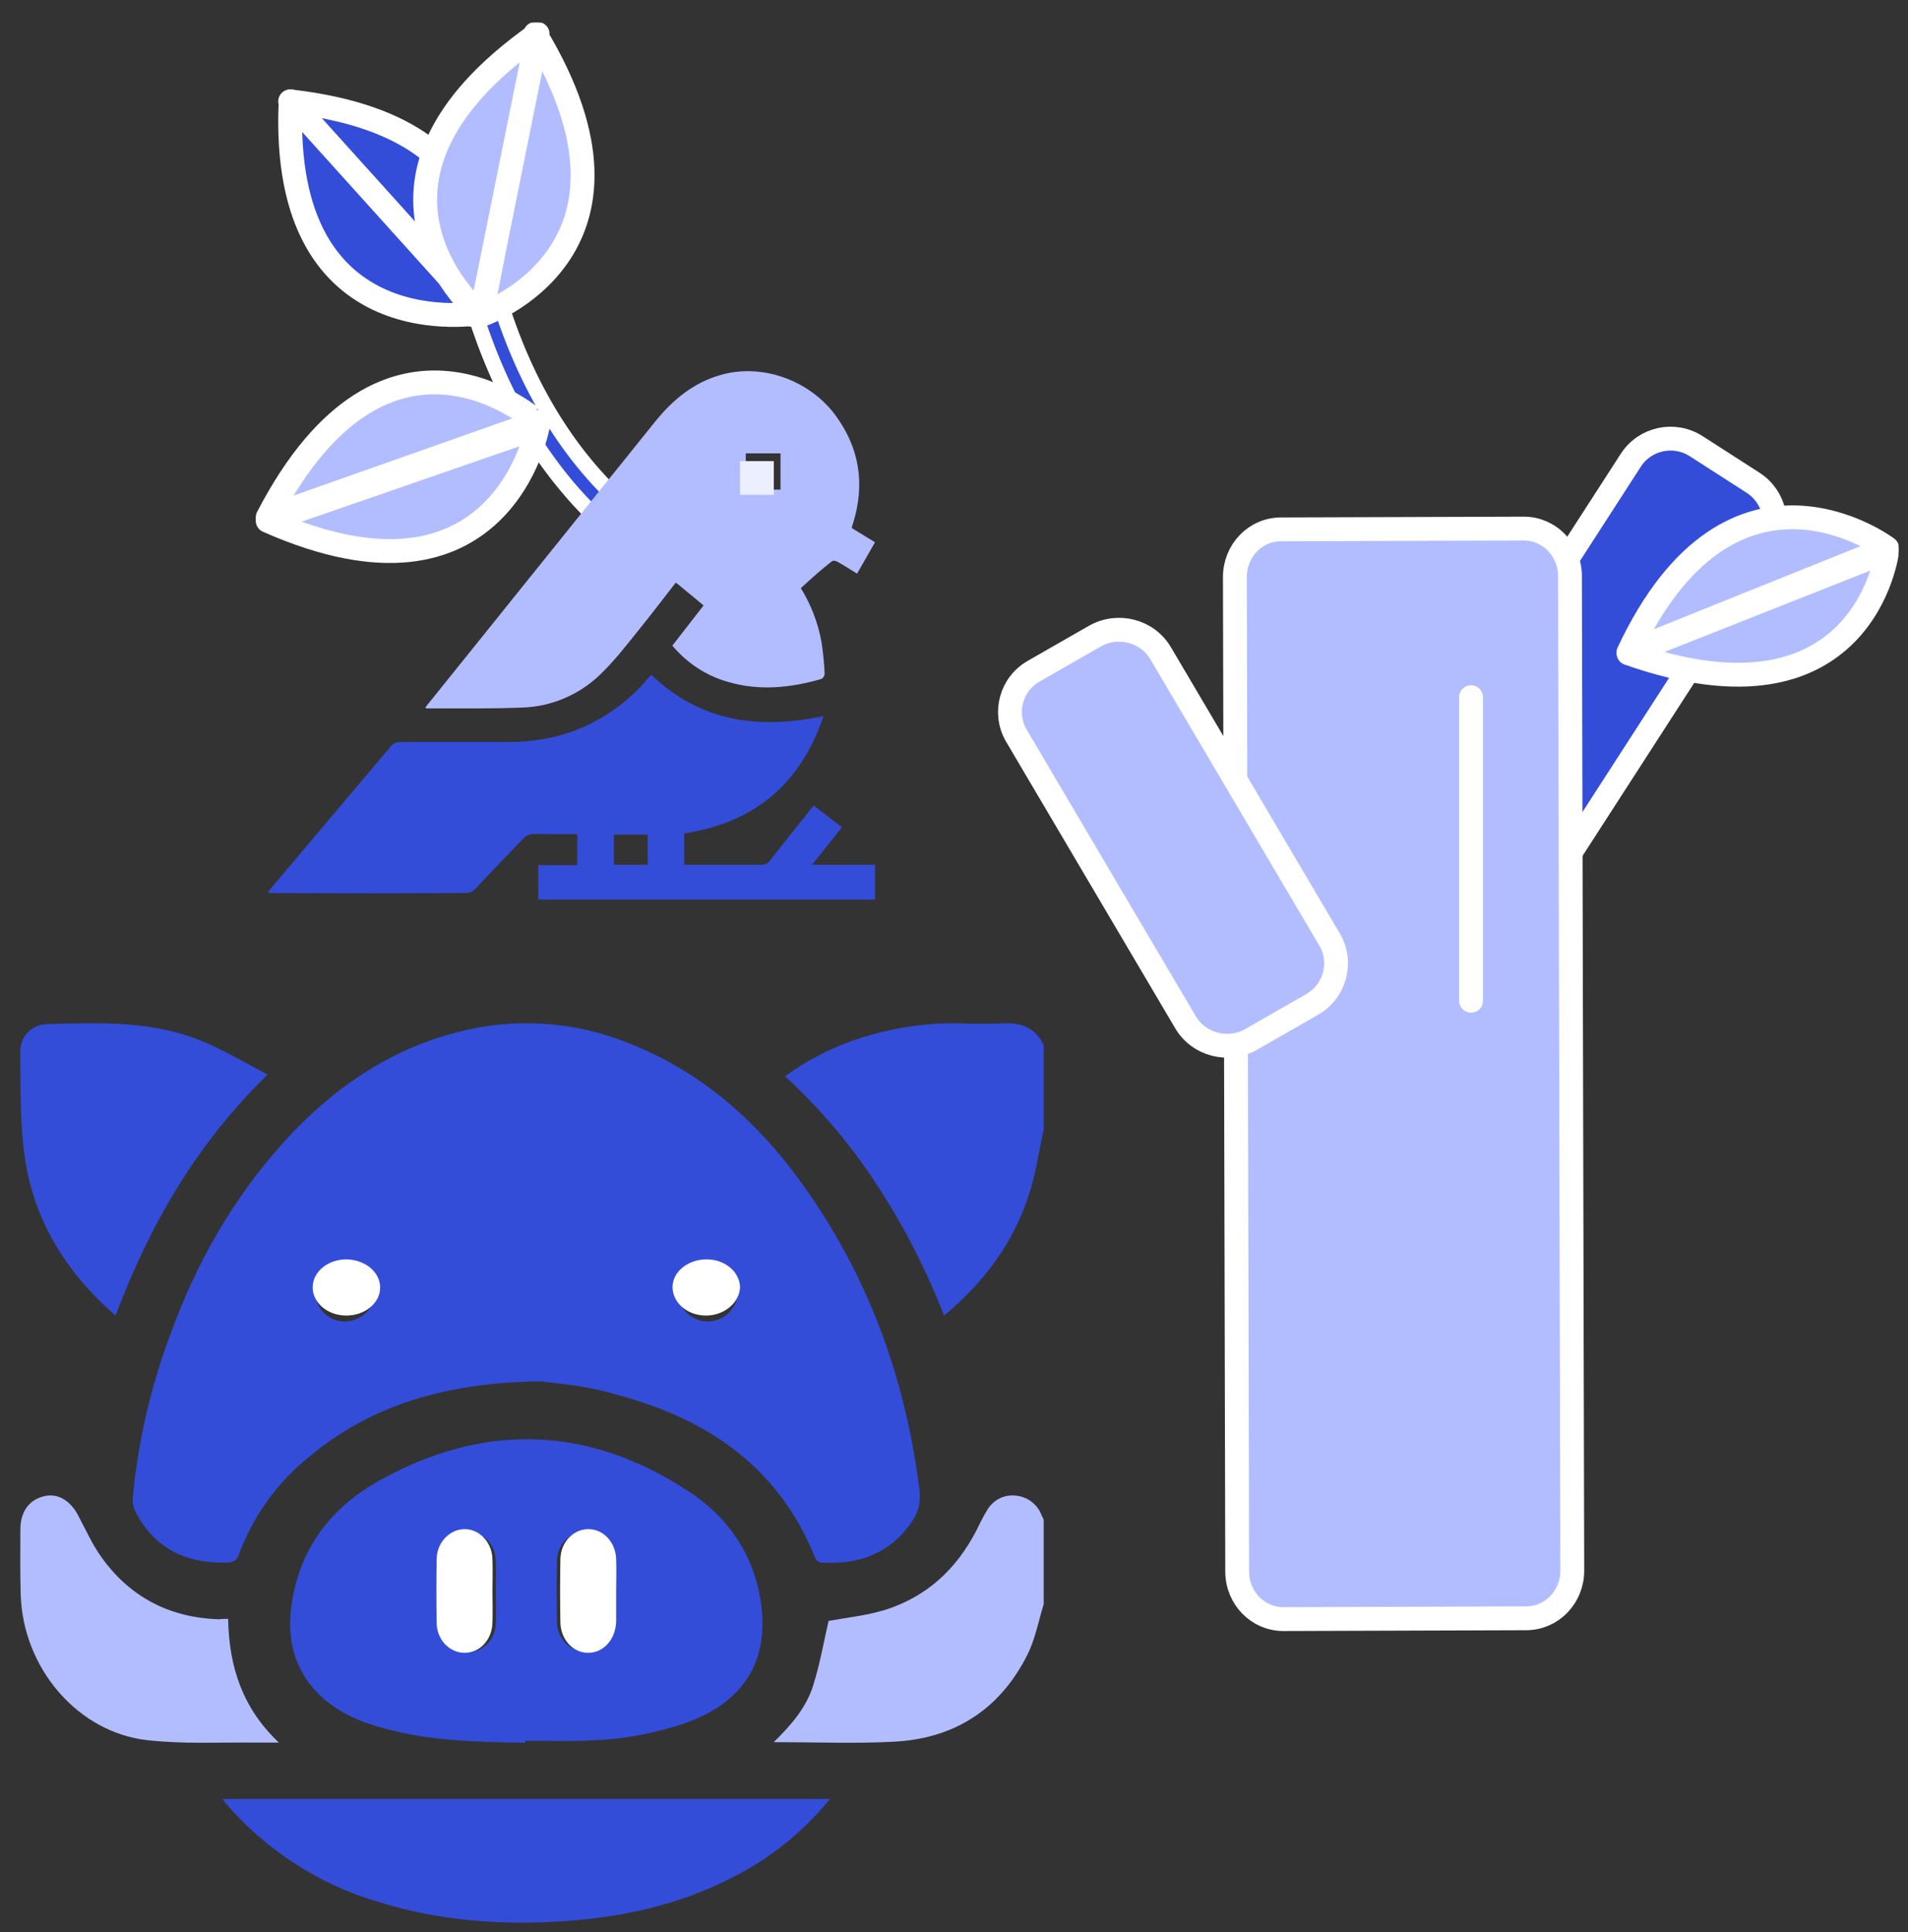 <svg width="80" height="81" viewBox="0 0 80 81" fill="none" xmlns="http://www.w3.org/2000/svg">
<rect x="0" y="0" width="80" height="81" fill="#333333" stroke="none"/>
<g clip-path="url(#clip0_1220_5391)">
<path d="M61.202 39.28L58.821 37.749C57.895 37.157 57.631 35.939 58.226 35.017L68.375 19.297C68.97 18.375 70.194 18.112 71.119 18.704L73.5 20.235C74.425 20.828 74.69 22.046 74.095 22.968L63.946 38.688C63.35 39.609 62.127 39.873 61.202 39.28Z" fill="#334DD9" stroke="white" stroke-miterlimit="3.994" stroke-linecap="round" stroke-linejoin="round"/>
<path d="M63.988 67.841L53.81 67.875C52.745 67.875 51.874 66.993 51.874 65.878L51.777 24.188C51.777 23.09 52.632 22.192 53.713 22.192L63.892 22.159C64.956 22.159 65.827 23.04 65.827 24.155L65.924 65.845C65.924 66.943 65.069 67.841 63.988 67.841Z" fill="#B1BDFF" stroke="white" stroke-linecap="round" stroke-linejoin="round"/>
<path d="M55.01 42.112L52.464 43.571C51.503 44.118 50.256 43.803 49.699 42.842L42.618 30.844C42.062 29.899 42.382 28.673 43.36 28.126L45.906 26.668C46.867 26.121 48.114 26.436 48.671 27.397L55.752 39.395C56.309 40.339 55.971 41.566 55.01 42.112Z" fill="#B1BDFF" stroke="white" stroke-linecap="round" stroke-linejoin="round"/>
<path d="M61.68 29.228V41.953" stroke="white" stroke-linecap="round" stroke-linejoin="round"/>
<path d="M68.283 27.343L79.129 22.982C79.129 22.982 72.635 18.083 68.283 27.343Z" fill="#B1BDFF" stroke="white" stroke-linecap="round" stroke-linejoin="round"/>
<path d="M68.283 27.389L79.129 23.101C79.129 23.101 78.19 30.867 68.283 27.389Z" fill="#B1BDFF" stroke="white" stroke-linecap="round" stroke-linejoin="round"/>
<path d="M43.762 47.354C43.559 48.251 43.44 49.165 43.153 50.045C42.51 52.067 41.291 53.731 39.583 55.15C38.855 53.274 37.941 51.48 36.842 49.784C35.742 48.072 34.422 46.506 32.916 45.12C33.965 44.353 35.166 43.766 36.435 43.407C37.671 43.049 38.956 42.869 40.242 42.902C40.835 42.918 41.444 42.934 42.036 42.902C42.831 42.853 43.423 43.098 43.762 43.815V47.354Z" fill="#334DD9"/>
<path d="M43.761 67.251C43.539 67.968 43.403 68.718 43.08 69.366C41.923 71.669 40 72.897 37.447 73.016C35.813 73.102 34.179 73.033 32.443 73.033C33.175 72.317 33.805 71.584 34.094 70.662C34.383 69.741 34.537 68.837 34.741 67.95C35.49 67.814 36.324 67.729 37.106 67.49C38.842 66.944 40.102 65.784 40.936 64.164C41.072 63.891 41.208 63.601 41.378 63.328C41.616 62.902 42.076 62.646 42.569 62.697C43.063 62.731 43.505 63.055 43.676 63.533C43.71 63.601 43.744 63.652 43.761 63.72V67.251Z" fill="#B1BDFF"/>
<path d="M22.634 57.906C18.674 57.972 15.592 58.885 12.957 61.075C11.632 62.137 10.621 63.547 10.025 65.14C9.975 65.372 9.76 65.522 9.511 65.505C7.838 65.555 6.529 64.941 5.717 63.447C5.601 63.248 5.551 63.016 5.568 62.784C5.783 60.428 6.33 58.105 7.158 55.898C8.235 52.945 9.76 50.257 11.864 47.917C13.885 45.678 16.271 44.002 19.237 43.255C21.557 42.658 24.009 42.807 26.246 43.687C29.626 44.981 32.111 47.337 34.083 50.273C36.585 53.974 38.01 58.072 38.557 62.502C38.623 62.966 38.49 63.447 38.209 63.829C37.281 65.156 35.972 65.605 34.414 65.505C34.315 65.488 34.232 65.406 34.182 65.323C32.642 61.44 29.56 59.416 25.682 58.42C24.506 58.072 23.263 57.989 22.634 57.906ZM15.724 54.173C15.741 53.476 15.194 52.895 14.498 52.878C13.802 52.862 13.223 53.41 13.206 54.106C13.189 54.803 13.736 55.384 14.432 55.4C15.128 55.4 15.708 54.87 15.724 54.173ZM29.692 55.4C30.388 55.384 30.935 54.82 30.935 54.123C30.935 53.426 30.355 52.878 29.659 52.878C28.963 52.895 28.416 53.459 28.416 54.156C28.433 54.853 28.996 55.4 29.692 55.4Z" fill="#334DD9"/>
<path d="M22.023 73.059C20.043 73.026 18.048 72.993 16.117 72.459C15.127 72.192 14.186 71.809 13.423 71.076C12.223 69.926 11.979 68.46 12.287 66.894C12.709 64.711 14.007 63.144 15.825 62.111C20.222 59.629 24.635 59.728 28.886 62.528C30.363 63.495 31.434 64.894 31.823 66.71C32.391 69.426 31.32 71.31 28.756 72.226C27.491 72.659 26.177 72.909 24.846 72.959C23.905 73.009 22.964 72.976 22.007 72.976L22.023 73.059ZM20.79 66.727C20.79 66.311 20.806 65.877 20.79 65.461C20.79 64.761 20.254 64.194 19.573 64.194C18.891 64.194 18.34 64.744 18.34 65.444C18.323 66.294 18.323 67.16 18.34 68.027C18.34 68.727 18.891 69.276 19.573 69.276C20.254 69.276 20.79 68.71 20.79 68.01C20.806 67.56 20.79 67.144 20.79 66.727ZM25.803 66.727C25.803 66.311 25.82 65.877 25.803 65.461C25.803 64.761 25.268 64.194 24.587 64.194C23.905 64.194 23.353 64.744 23.353 65.444C23.337 66.294 23.337 67.127 23.353 67.977C23.353 68.677 23.889 69.243 24.57 69.243C25.252 69.243 25.787 68.694 25.803 67.944C25.82 67.527 25.803 67.127 25.803 66.727Z" fill="#334DD9"/>
<path d="M34.802 75.416C33.645 76.836 32.194 77.983 30.58 78.77C28.412 79.865 26.113 80.362 23.733 80.533C21.059 80.721 18.435 80.533 15.859 79.728C13.397 79.01 11.164 77.572 9.452 75.587C9.419 75.552 9.387 75.501 9.338 75.416H34.802Z" fill="#334DD9"/>
<path d="M4.844 55.15C2.749 53.328 1.402 51.132 1.029 48.448C0.834 47.017 0.866 45.553 0.85 44.089C0.834 43.471 1.321 42.967 1.921 42.934C4.211 42.869 6.516 42.772 8.675 43.731C9.519 44.105 10.331 44.577 11.224 45.049C8.237 47.944 6.272 51.36 4.844 55.15Z" fill="#334DD9"/>
<path d="M9.566 67.866C9.599 69.896 10.189 71.637 11.695 73.052C11.302 73.052 11.024 73.052 10.729 73.052C9.206 73.036 7.683 73.121 6.176 72.95C3.261 72.626 0.968 69.931 0.87 66.877C0.837 65.955 0.854 65.034 0.854 64.113C0.854 63.379 1.214 62.885 1.82 62.731C2.377 62.577 2.917 62.867 3.261 63.499C3.589 64.113 3.867 64.744 4.26 65.29C5.488 66.996 7.159 67.815 9.173 67.883C9.288 67.866 9.403 67.866 9.566 67.866Z" fill="#B1BDFF"/>
<path d="M15.938 54.002C15.92 54.653 15.268 55.165 14.487 55.149C13.705 55.134 13.091 54.591 13.11 53.94C13.128 53.289 13.78 52.778 14.561 52.794C15.343 52.824 15.957 53.352 15.938 54.002Z" fill="white"/>
<path d="M29.633 55.149C28.851 55.165 28.218 54.638 28.2 53.987C28.181 53.336 28.814 52.809 29.596 52.794C30.377 52.778 31.01 53.305 31.029 53.956C31.01 54.591 30.396 55.134 29.633 55.149Z" fill="white"/>
<path d="M20.648 66.705C20.648 67.13 20.663 67.572 20.648 67.997C20.648 68.711 20.137 69.289 19.486 69.289C18.835 69.289 18.308 68.728 18.308 68.014C18.293 67.147 18.293 66.263 18.308 65.379C18.308 64.665 18.851 64.104 19.486 64.104C20.137 64.104 20.648 64.699 20.648 65.396C20.663 65.855 20.648 66.263 20.648 66.705Z" fill="white"/>
<path d="M25.835 66.688C25.835 67.099 25.835 67.526 25.835 67.954C25.82 68.724 25.308 69.289 24.658 69.289C24.007 69.289 23.496 68.707 23.496 67.988C23.48 67.115 23.48 66.26 23.496 65.388C23.496 64.669 24.023 64.104 24.673 64.104C25.324 64.104 25.835 64.686 25.835 65.405C25.851 65.815 25.835 66.243 25.835 66.688Z" fill="white"/>
<path d="M32.057 24.986H32.023C28.884 24.687 25.962 23.043 23.578 20.254C21.211 17.481 19.548 13.761 18.776 9.51C18.742 9.344 18.843 9.178 19.011 9.128L19.464 8.979C19.498 8.962 19.532 8.962 19.565 8.962C19.632 8.962 19.683 8.979 19.733 9.012C19.817 9.062 19.867 9.145 19.884 9.244C20.623 13.296 22.201 16.816 24.418 19.44C26.617 22.014 29.287 23.525 32.141 23.807C32.326 23.824 32.46 23.99 32.443 24.173V24.189L32.359 24.721C32.359 24.853 32.225 24.986 32.057 24.986Z" fill="#334DD9"/>
<path d="M19.873 9.603C20.616 13.661 22.186 17.21 24.417 19.839C26.648 22.467 29.341 23.995 32.233 24.275L32.166 24.8C29.159 24.505 26.367 22.927 24.07 20.233C21.773 17.522 20.17 13.907 19.427 9.751L19.873 9.603ZM19.873 8.962C19.807 8.962 19.741 8.978 19.674 8.995L19.228 9.143C18.914 9.241 18.716 9.554 18.782 9.882C19.559 14.154 21.211 17.867 23.574 20.66C25.97 23.502 28.928 25.162 32.117 25.458C32.133 25.458 32.166 25.458 32.183 25.458C32.513 25.458 32.794 25.211 32.844 24.899L32.91 24.373C32.959 24.012 32.712 23.683 32.348 23.634C32.332 23.634 32.332 23.634 32.315 23.634C29.589 23.371 27.044 21.925 24.929 19.428C22.764 16.881 21.244 13.447 20.534 9.504C20.468 9.176 20.187 8.962 19.873 8.962Z" fill="white"/>
<path d="M12.166 4.249L19.825 13.204C19.825 13.204 22.695 5.441 12.166 4.249Z" fill="#334DD9" stroke="white" stroke-linecap="round" stroke-linejoin="round"/>
<path d="M12.186 4.249L20.183 13.117C20.183 13.117 11.698 14.712 12.186 4.249Z" fill="#334DD9" stroke="white" stroke-linecap="round" stroke-linejoin="round"/>
<path d="M22.44 1.421L20.184 13.204C20.184 13.204 27.978 10.575 22.44 1.421Z" fill="#B1BDFF" stroke="white" stroke-linecap="round" stroke-linejoin="round"/>
<path d="M22.542 1.421L20.163 13.204C20.163 13.204 13.566 7.732 22.542 1.421Z" fill="#B1BDFF" stroke="white" stroke-linecap="round" stroke-linejoin="round"/>
<path d="M11.225 21.687L22.542 17.695C22.526 17.695 16.253 11.999 11.225 21.687Z" fill="#B1BDFF" stroke="white" stroke-linecap="round" stroke-linejoin="round"/>
<path d="M11.225 21.833L22.542 17.917C22.526 17.917 21.052 26.192 11.225 21.833Z" fill="#B1BDFF" stroke="white" stroke-linecap="round" stroke-linejoin="round"/>
<path d="M33.578 24.655C34.003 25.346 34.298 26.105 34.445 26.914C34.511 27.353 34.56 27.808 34.576 28.263C34.56 28.348 34.511 28.432 34.429 28.466C33.135 28.837 31.842 28.972 30.516 28.584C29.615 28.331 28.796 27.791 28.191 27.066L29.5 25.38L28.338 24.419C27.863 25.026 27.405 25.633 26.93 26.223C26.357 26.931 25.8 27.673 25.145 28.297C24.261 29.14 23.099 29.629 21.887 29.663C20.577 29.714 19.267 29.697 17.974 29.697C17.941 29.697 17.892 29.697 17.826 29.68C17.892 29.579 17.941 29.511 17.99 29.461C21.15 25.532 24.31 21.603 27.47 17.674C28.207 16.764 29.075 16.038 30.221 15.718C31.907 15.229 33.889 15.904 35.002 17.371C36.033 18.753 36.279 20.271 35.772 21.923C35.755 21.974 35.739 22.024 35.722 22.075C35.722 22.092 35.722 22.126 35.722 22.142L36.688 22.733L35.935 24.048C35.657 23.879 35.379 23.694 35.1 23.542C35.035 23.508 34.953 23.491 34.887 23.525C34.429 23.879 34.02 24.25 33.578 24.655ZM32.726 20.524V19.006H31.269V20.524H32.726Z" fill="#B1BDFF"/>
<path d="M34.528 30.021C33.572 32.861 31.642 34.483 28.69 34.937V36.251H28.954C29.943 36.251 30.933 36.251 31.922 36.251C32.071 36.267 32.219 36.186 32.285 36.073C32.879 35.31 33.489 34.548 34.116 33.769L35.303 34.678L34.05 36.251H36.689V37.711H22.571V36.267H24.204V34.97H23.363C23.017 34.97 22.67 34.953 22.307 34.97C22.192 34.986 22.06 35.035 21.978 35.116C21.285 35.83 20.592 36.559 19.9 37.29C19.817 37.371 19.702 37.419 19.586 37.436C16.865 37.452 14.144 37.452 11.406 37.436C11.357 37.436 11.307 37.436 11.225 37.419C11.291 37.338 11.324 37.273 11.373 37.225C13.039 35.245 14.721 33.266 16.387 31.287C16.469 31.173 16.618 31.108 16.766 31.108C18.283 31.108 19.817 31.108 21.334 31.108C22.274 31.108 23.198 30.962 24.072 30.638C25.276 30.184 26.348 29.421 27.173 28.431C27.206 28.383 27.255 28.334 27.305 28.285C29.366 30.265 31.807 30.589 34.528 30.021ZM27.156 36.251V34.986H25.738V36.251H27.156Z" fill="#334DD9"/>
<path d="M32.444 20.745H31.029V19.331H32.444V20.745Z" fill="#ECEFFF"/>
</g>
<defs>
<clipPath id="clip0_1220_5391">
<rect width="78.75" height="79.65" fill="white" transform="translate(0.85 0.95)"/>
</clipPath>
</defs>
</svg>
